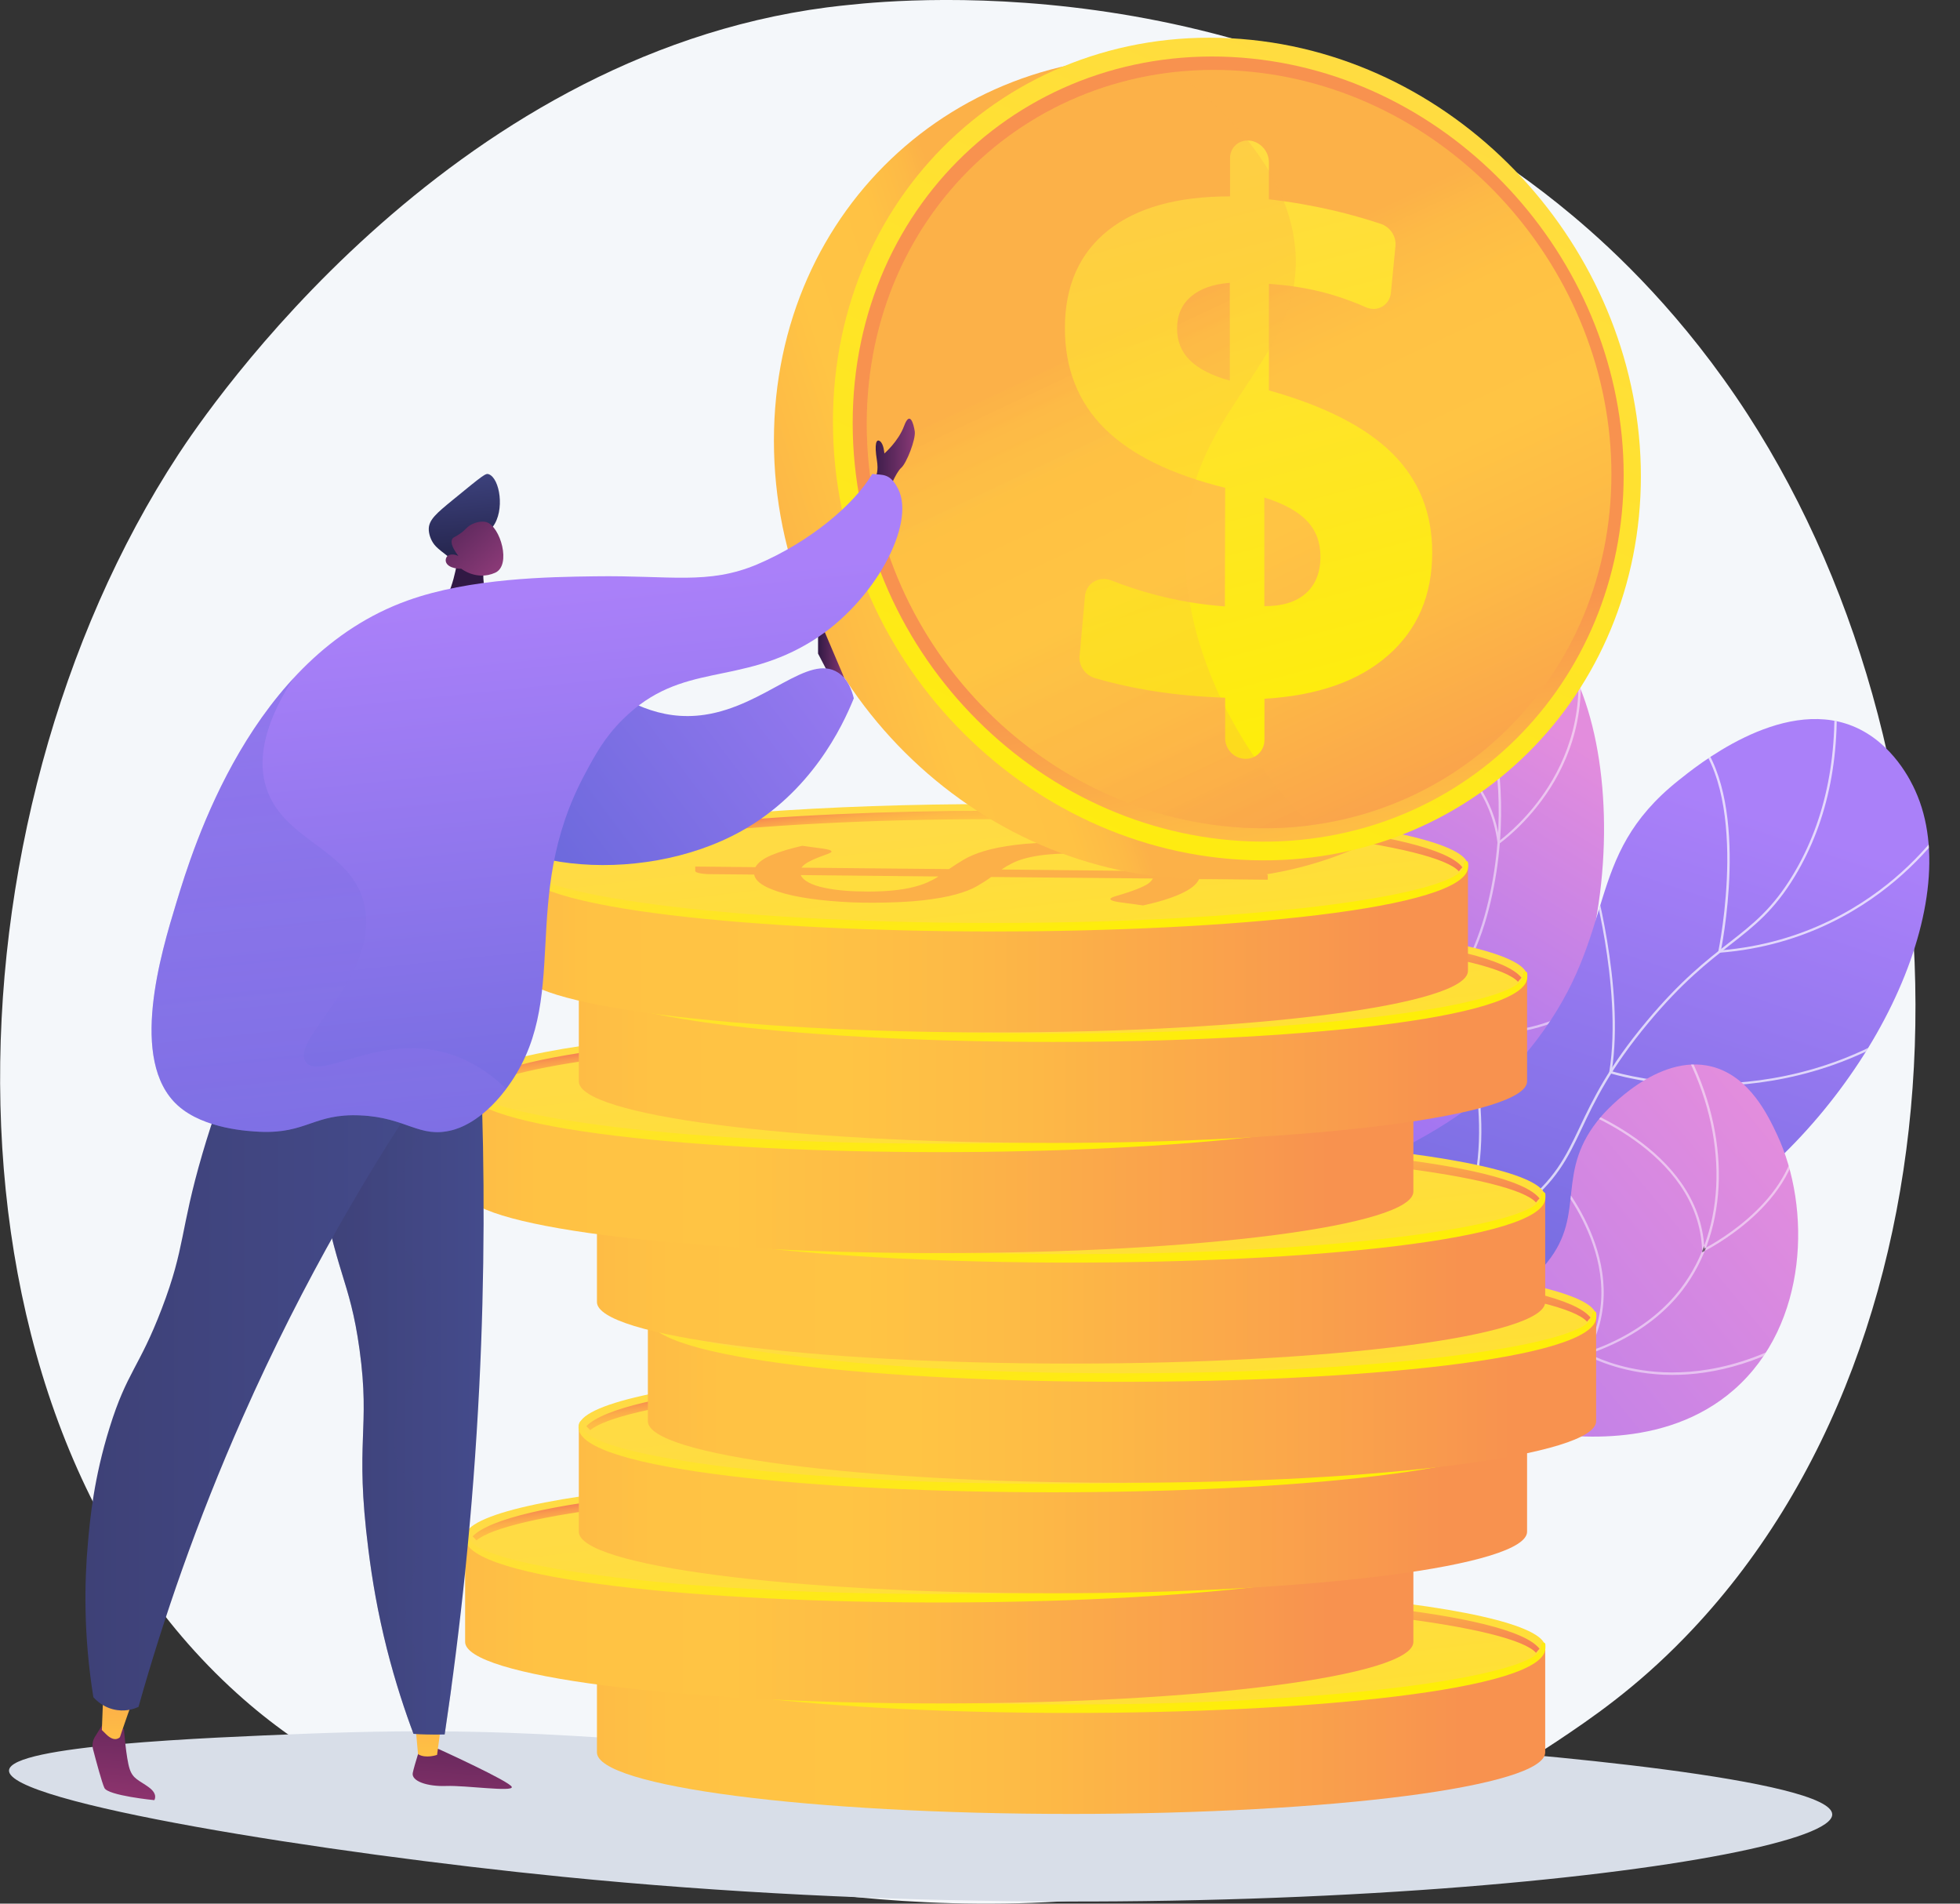 <?xml version="1.0" encoding="utf-8"?>
<!-- Generator: Adobe Illustrator 25.3.1, SVG Export Plug-In . SVG Version: 6.00 Build 0)  -->
<svg version="1.1" xmlns="http://www.w3.org/2000/svg" xmlns:xlink="http://www.w3.org/1999/xlink" x="0px" y="0px"
	 viewBox="0 0 1935.9 1879.8" style="enable-background:new 0 0 1935.9 1879.8;" xml:space="preserve">
<rect x="0" y="0" width="1935.9" height="1879.8" fill="#333333" stroke="none"/>
<style type="text/css">
	.st0{fill:#F4F7FA;}
	.st1{fill:#D8DEE8;}
	.st2{opacity:0.5;clip-path:url(#SVGID_3_);}
	.st3{fill:#FFFFFF;}
	.st4{opacity:0.7;clip-path:url(#SVGID_6_);}
	.st5{opacity:0.7;clip-path:url(#SVGID_9_);}
	.st6{opacity:0.7;}
	.st7{clip-path:url(#SVGID_13_);}
	.st8{clip-path:url(#SVGID_14_);}
	.st9{fill:url(#SVGID_16_);}
	.st10{fill:url(#SVGID_17_);}
	.st11{fill:url(#SVGID_18_);}
	.st12{fill:#FCB048;}
	.st13{fill:url(#SVGID_19_);}
	.st14{fill:url(#SVGID_20_);}
	.st15{fill:url(#SVGID_21_);}
	.st16{fill:url(#SVGID_22_);}
	.st17{fill:url(#SVGID_23_);}
	.st18{fill:url(#SVGID_24_);}
	.st19{fill:url(#SVGID_25_);}
	.st20{fill:url(#SVGID_26_);}
	.st21{fill:url(#SVGID_27_);}
	.st22{fill:url(#SVGID_28_);}
	.st23{fill:url(#SVGID_29_);}
	.st24{fill:url(#SVGID_30_);}
	.st25{fill:url(#SVGID_31_);}
	.st26{fill:url(#SVGID_32_);}
	.st27{fill:url(#SVGID_33_);}
	.st28{fill:url(#SVGID_34_);}
	.st29{fill:url(#SVGID_35_);}
	.st30{fill:url(#SVGID_36_);}
	.st31{fill:url(#SVGID_37_);}
	.st32{fill:url(#SVGID_38_);}
	.st33{fill:url(#SVGID_39_);}
	.st34{fill:url(#SVGID_40_);}
	.st35{fill:url(#SVGID_41_);}
	.st36{fill:url(#SVGID_42_);}
	.st37{fill:url(#SVGID_43_);}
	.st38{fill:url(#SVGID_44_);}
	.st39{fill:url(#SVGID_45_);}
	.st40{fill:url(#SVGID_46_);}
	.st41{fill:url(#SVGID_47_);}
	.st42{fill:url(#SVGID_48_);}
	.st43{fill:url(#SVGID_49_);}
	.st44{fill:url(#SVGID_50_);}
	.st45{fill:url(#SVGID_51_);}
	.st46{fill:url(#SVGID_52_);}
	.st47{opacity:0.3;fill:url(#SVGID_53_);}
	.st48{fill:url(#SVGID_54_);}
	.st49{fill:url(#SVGID_55_);}
	.st50{fill:url(#SVGID_56_);}
	.st51{fill:url(#SVGID_57_);}
	.st52{fill:url(#SVGID_58_);}
	.st53{fill:url(#SVGID_59_);}
	.st54{fill:url(#SVGID_60_);}
	.st55{opacity:0.3;fill:url(#SVGID_61_);}
	.st56{fill:url(#SVGID_62_);}
	.st57{fill:url(#SVGID_63_);}
	.st58{fill:url(#SVGID_64_);}
	.st59{fill:url(#SVGID_65_);}
	.st60{fill:url(#SVGID_66_);}
	.st61{fill:url(#SVGID_67_);}
	.st62{opacity:0.3;fill:url(#SVGID_68_);}
</style>
<g id="Background">
</g>
<g id="Metaphor">
	<g>
		<path class="st0" d="M1664.3,1616.7c-49.2,50.8-93.3,80.6-127,103.1c-329,219.7-705.1,156.4-821.4,134.7
			c-187.6-34.9-346-59.6-482-182.5c-309.2-279.3-294.1-862-57.9-1223c28-42.8,263.9-392.5,640.8-441.7c9.2-1.2,16.1-1.9,22.1-2.5
			c58.3-6.2,419.6-38.8,714.3,208.1c42.2,35.3,110,99.1,173,196.3C1956.2,764.6,1957,1315,1664.3,1616.7z"/>
		<path class="st1" d="M900.3,1730.1c-268.2-3.2-339.3-28.2-597.9-18.1c-98.8,3.9-292,11.4-293.5,36.2
			c-1.9,31.8,311.4,81.6,547.1,105.1c641.8,64,1253.8-12.5,1253.7-61.6c-0.1-34.2-297.6-61.1-427.6-68.8
			C1173.7,1710.4,1161.2,1733.2,900.3,1730.1z"/>
		<g>
			<g>
				<g>
					<defs>
						<path id="SVGID_1_" d="M1286.5,1462.7c-24.5-54-52.5-137.5-40.9-234.9c13.3-111.8,66.7-139.6,104-261.6
							c53.3-174.1-40.6-285.9,27.8-344.8c33.4-28.7,90.1-34.9,127.7-13.8c107.4,60.2,113.7,372.6-31.4,510.5
							c-65.6,62.4-128.8,62.7-174.8,139.2C1258.3,1324.9,1271,1406.9,1286.5,1462.7z"/>
					</defs>
					<linearGradient id="SVGID_2_" gradientUnits="userSpaceOnUse" x1="1533.449" y1="714.38" x2="1272.745" y2="1134.189">
						<stop  offset="3.597120e-03" style="stop-color:#E38DDD"/>
						<stop  offset="1" style="stop-color:#9571F6"/>
					</linearGradient>
					<use xlink:href="#SVGID_1_"  style="overflow:visible;fill:url(#SVGID_2_);"/>
					<clipPath id="SVGID_3_">
						<use xlink:href="#SVGID_1_"  style="overflow:visible;"/>
					</clipPath>
					<g class="st2">
						<path class="st3" d="M1260.2,1323l-2.3-0.3c3.5-24.3,9-48.5,16.6-71.8c17.3-53.6,39.5-84.4,67.6-123.3
							c18.2-25.3,38.9-54,61.9-94.4c43.1-75.5,56.2-101.8,65.9-142.8c19.3-81.3,7.4-151-1.4-185.3c-12.5-48.7-34.2-93.9-64.5-134.5
							l1.9-1.4c30.5,40.8,52.3,86.3,64.9,135.3c8.9,34.5,20.8,104.6,1.4,186.4c-9.8,41.3-22.9,67.7-66.2,143.5
							c-23.1,40.5-43.8,69.2-62,94.6c-27.9,38.8-50,69.5-67.2,122.7C1269.2,1274.8,1263.6,1298.8,1260.2,1323z"/>
						<path class="st3" d="M1479.3,834.2l-0.2-1.9c-13.9-110-150.4-133.4-151.8-133.6l0.4-2.3c0.3,0.1,35.2,5.9,71.4,25.4
							c33.1,17.8,74,51.1,82,108.3c6.1-4.6,29.3-23.2,48.6-53.9c20.7-32.8,41.1-86.5,21.4-156.5l2.2-0.6
							c20,70.8-0.7,125.2-21.7,158.4c-22.7,35.9-50.5,55.4-50.8,55.6L1479.3,834.2z"/>
						<path class="st3" d="M1470.6,1021.1c-31,0-53.5-7.2-53.9-7.4l-0.9-0.3l0.1-1c16.6-111.3-61.4-158.9-62.2-159.4l1.2-2
							c0.8,0.5,79.7,48.7,63.5,160.7c10.1,3,99.4,27.3,165.4-36.7l1.6,1.7C1548.4,1012.5,1504.4,1021.1,1470.6,1021.1z"/>
						<path class="st3" d="M1416.7,1136.8c-9.1,0-17.2-0.7-24-1.8c-28.1-4.5-43-15.2-43.6-15.6l-0.7-0.5l0.2-0.8
							c18.8-60.1-26.4-150.3-26.8-151.2l2.1-1c0.5,0.9,45.7,91.1,27.2,152.1c6.9,4.5,65.8,39.4,163-8.6l1,2.1
							C1475.2,1131.1,1441.9,1136.8,1416.7,1136.8z"/>
					</g>
				</g>
			</g>
			<g>
				<g>
					<defs>
						<path id="SVGID_4_" d="M1232.6,1442.7c-12.7-45.5-25-117.5,5.7-186.4c53.6-120.1,177.7-95.7,279.4-229.2
							c82.1-107.7,44.6-180.4,140.2-256.5c16-12.7,100.3-82.4,171.8-53.7c40.3,16.2,58.6,56.3,62,63.8c52,113.9-48.3,312-196,413.6
							c-84.8,58.4-115.6,45.7-268.1,119.6C1338.1,1357.5,1272.8,1408,1232.6,1442.7z"/>
					</defs>
					<linearGradient id="SVGID_5_" gradientUnits="userSpaceOnUse" x1="1669.043" y1="783.569" x2="1442.248" y2="1460.237">
						<stop  offset="0" style="stop-color:#AA80F9"/>
						<stop  offset="0.996" style="stop-color:#6165D7"/>
					</linearGradient>
					<use xlink:href="#SVGID_4_"  style="overflow:visible;fill:url(#SVGID_5_);"/>
					<clipPath id="SVGID_6_">
						<use xlink:href="#SVGID_4_"  style="overflow:visible;"/>
					</clipPath>
					<g class="st4">
						<path class="st3" d="M1225.4,1500l-2.3-0.2c11-113.4,46.8-192.7,106.2-235.7c29.1-21,53.5-26.5,79.3-32.3
							c27.7-6.2,56.3-12.6,92.1-39.9c34.7-26.5,45.7-49.6,59.6-78.9c12.5-26.4,28.1-59.2,66.2-104.7c33.3-39.9,58.6-59.7,80.9-77.1
							c24.1-18.8,43.2-33.7,63.5-67.3c33.1-54.8,46.3-122,39.1-199.6l2.3-0.2c7.3,78.1-6,145.7-39.4,201
							c-20.5,33.9-39.7,48.9-64,67.9c-22.2,17.3-47.4,37-80.6,76.8c-37.8,45.3-53.4,78-65.8,104.2c-14,29.5-25.1,52.9-60.3,79.7
							c-36.1,27.6-65,34.1-93,40.4c-25.6,5.7-49.7,11.2-78.4,31.9C1271.8,1308.5,1236.4,1387.2,1225.4,1500z"/>
						<path class="st3" d="M1696.9,940.9l0.3-1.5c0.3-1.6,33.3-160.7-30.1-218l1.6-1.7c61.1,55.2,34.4,202.1,31.1,218.7
							c84.2-7,143.3-45.6,178-76.8c37.9-34.1,55.9-67,56.1-67.4l2,1.1c-0.2,0.3-18.3,33.6-56.5,67.9c-35.2,31.7-95.2,70.9-181,77.6
							L1696.9,940.9z"/>
						<path class="st3" d="M1687.5,1072.5c-57.1,0-96.8-12.6-97.3-12.7l-0.9-0.3l0.2-1c7-43.1,1.5-94-4.3-129.1
							c-6.3-38.1-14.4-66.3-14.5-66.6l2.2-0.6c0.3,1.1,32.1,112.7,19,195.6c6.5,1.9,46.1,13,100.4,12.3
							c54.7-0.7,135.9-13.7,212.6-71.8l1.4,1.8c-77.2,58.5-159,71.6-214.1,72.2C1690.7,1072.5,1689.1,1072.5,1687.5,1072.5z"/>
						<path class="st3" d="M1621.2,1268.2c-50.2,0-90.8-7.3-119.2-14.6c-44-11.4-68.7-25.6-69-25.8l-1.1-0.6l0.7-1
							c52.7-80.8,15.7-201,15.3-202.2l2.2-0.7c0.4,1.2,37.4,121.4-14.9,203.1c11,5.9,106.7,54.4,255.3,35l0.3,2.3
							C1666.1,1266.9,1642.8,1268.2,1621.2,1268.2z"/>
					</g>
				</g>
			</g>
			<g>
				<defs>
					<path id="SVGID_7_" d="M1226.7,1403.5c23.8-21.3,63.1-52.7,117.7-79c97.1-46.8,145.7-30.7,183.8-78
						c39.5-49,6.1-89.4,53.7-144.5c4-4.6,55.3-62.4,108.8-48.8c37.5,9.5,55.9,48.9,64.6,67.4c33.6,71.7,31.1,186.8-42.3,251.4
						c-69.6,61.3-167.7,46.3-198.9,41.4c-54.7-8.7-69.5-28-125-35.3C1321.8,1369.2,1264,1387.4,1226.7,1403.5z"/>
				</defs>
				<linearGradient id="SVGID_8_" gradientUnits="userSpaceOnUse" x1="1775.78" y1="1130.04" x2="1098.572" y2="1686.32">
					<stop  offset="3.597120e-03" style="stop-color:#E38DDD"/>
					<stop  offset="1" style="stop-color:#9571F6"/>
				</linearGradient>
				<use xlink:href="#SVGID_7_"  style="overflow:visible;fill:url(#SVGID_8_);"/>
				<clipPath id="SVGID_9_">
					<use xlink:href="#SVGID_7_"  style="overflow:visible;"/>
				</clipPath>
				<g class="st5">
					<defs>
						<path id="SVGID_10_" class="st6" d="M1207.5,1422.8l-1.6-1.7c57.9-52.8,116.9-81.2,175.5-84.3c25.6-1.3,44.1,2.4,62,6
							c22.3,4.5,43.3,8.7,76.9,3.7c60.5-9.1,110.1-35.4,139.6-73.9c45.8-59.6,47.4-151.5,4-234.1l2.1-1.1
							c43.8,83.4,42.1,176.3-4.2,236.6c-29.9,39-80.1,65.5-141.1,74.8c-34,5.1-55.2,0.9-77.7-3.7c-17.7-3.6-36.1-7.3-61.4-5.9
							C1323.6,1342.1,1265,1370.3,1207.5,1422.8z"/>
					</defs>
					<defs>
						<path id="SVGID_11_" class="st6" d="M1681.3,1236.6l-0.1-1.8c-3.3-99.8-129.4-141.7-130.7-142.1l0.7-2.2
							c1.3,0.4,127.4,42.3,132.2,142.4c12.4-6.5,93.4-51.7,91.4-122.5l2.3-0.1c2.2,77.8-93.4,125-94.3,125.5L1681.3,1236.6z"/>
					</defs>
					<defs>
						<path id="SVGID_12_" class="st6" d="M1651.9,1357.7c-5.9,0-11.4-0.2-16.5-0.7c-42.6-3.5-69-19.2-69.3-19.3l-1-0.6l0.6-1
							c49.3-86.2-31-174.3-31.8-175.2l1.7-1.6c0.8,0.9,81.6,89.5,32.7,176.9c5.1,2.8,29.9,15.4,67.4,18.4
							c38.8,3.1,99.7-3.6,169.1-53.7l1.4,1.9C1745.3,1346.8,1690.9,1357.7,1651.9,1357.7z"/>
					</defs>
					<use xlink:href="#SVGID_10_"  style="overflow:visible;fill:#FFFFFF;"/>
					<use xlink:href="#SVGID_11_"  style="overflow:visible;fill:#FFFFFF;"/>
					<use xlink:href="#SVGID_12_"  style="overflow:visible;fill:#FFFFFF;"/>
					<clipPath id="SVGID_13_">
						<use xlink:href="#SVGID_10_"  style="overflow:visible;"/>
					</clipPath>
					<clipPath id="SVGID_14_" class="st7">
						<use xlink:href="#SVGID_11_"  style="overflow:visible;"/>
					</clipPath>
					<clipPath id="SVGID_15_" class="st8">
						<use xlink:href="#SVGID_12_"  style="overflow:visible;"/>
					</clipPath>
				</g>
			</g>
		</g>
		<g>
			<g>
				<g>
					<linearGradient id="SVGID_16_" gradientUnits="userSpaceOnUse" x1="509.506" y1="1708.85" x2="1587.018" y2="1708.85">
						<stop  offset="0" style="stop-color:#FCB148"/>
						<stop  offset="5.207239e-02" style="stop-color:#FDBA46"/>
						<stop  offset="0.142" style="stop-color:#FFC244"/>
						<stop  offset="0.318" style="stop-color:#FFC444"/>
						<stop  offset="0.485" style="stop-color:#FDB946"/>
						<stop  offset="0.775" style="stop-color:#F99C4D"/>
						<stop  offset="0.866" style="stop-color:#F8924F"/>
						<stop  offset="1" style="stop-color:#F8924F"/>
					</linearGradient>
					<path class="st9" d="M589.6,1626.5v103.9c0,33.6,209.7,60.8,468.3,60.8c258.6,0,468.3-27.2,468.3-60.8v-103.9H589.6z"/>
					<linearGradient id="SVGID_17_" gradientUnits="userSpaceOnUse" x1="1053.214" y1="1587.472" x2="1110.019" y2="2063.016">
						<stop  offset="0" style="stop-color:#FFDB44"/>
						<stop  offset="1" style="stop-color:#FEEF06"/>
					</linearGradient>
					<ellipse class="st10" cx="1057.9" cy="1626.5" rx="468.3" ry="60.8"/>
					<linearGradient id="SVGID_18_" gradientUnits="userSpaceOnUse" x1="1050.744" y1="1566.264" x2="1068.19" y2="1712.312">
						<stop  offset="0" style="stop-color:#FFDB44"/>
						<stop  offset="1" style="stop-color:#FEEF06"/>
					</linearGradient>
					<path class="st11" d="M1057.9,1691.5c-229.1,0-468.6-21.9-468.6-64.1c0-2.3,0.8-6.4,3.1-6.4c2.3,0,1.3,3.2,1.3,5.5
						c0,26.8,190.6,56.6,464.1,56.6c273.5,0,464.1-29.8,464.1-56.6c0-2.3,0.4-4.5,2.7-4.5c2.3,0,1.8,3.1,1.8,5.4
						C1526.5,1669.6,1286.9,1691.5,1057.9,1691.5z"/>
					<g>
						<path class="st12" d="M1013.6,1629.9c4.6-3.2,9.5-6.3,14.7-9.4c5.2-3.1,11.9-5.9,20.1-8.4c8.2-2.5,18.5-4.5,30.9-6.1
							c12.4-1.6,27.8-2.4,46.2-2.5c18.1-0.1,35.1,0.5,51,1.7c15.8,1.2,29.8,3.1,41.9,5.5c12,2.5,21.9,5.5,29.4,9.1
							c7.5,3.6,12,7.8,13.5,12.5l52.7,0.5c3.8,0,7.2,0.3,10.1,0.9c2.9,0.6,4.4,1.4,4.4,2.3l0,4.3l-67.8-0.7
							c-2.4,5.3-8.4,10.2-18.2,14.6c-9.7,4.4-22.1,8.2-37.2,11.5l-24.7-3.4c-2.2-0.3-4-0.8-5.5-1.3c-1.4-0.5-2.1-1.1-2.1-1.7
							c0-0.8,1.9-1.8,5.7-2.9c3.8-1.1,8.1-2.4,12.9-4c4.8-1.6,9.5-3.4,14.1-5.6c4.6-2.1,7.7-4.7,9.3-7.7l-160-1.6
							c-4.2,3.1-8.9,6.1-14.1,9.1c-5.2,3-12.1,5.7-20.8,8.1c-8.6,2.4-19.4,4.3-32.2,5.8c-12.9,1.5-29,2.3-48.5,2.4
							c-14.7,0.1-28.9-0.5-42.9-1.7c-14-1.2-26.4-3-37.3-5.3c-10.9-2.4-19.7-5.3-26.7-8.8c-6.9-3.5-10.8-7.5-11.6-12l-43.4-0.4
							c-3.8,0-7.2-0.3-10.3-0.9c-3-0.6-4.5-1.3-4.5-2.3l0-4.3l59.4,0.6c2.6-4.6,8-8.6,16.2-12c8.2-3.4,18.3-6.4,30.1-9.1l19.9,2.7
							c6,0.8,9,1.8,9,3c0,0.6-1.2,1.4-3.7,2.3c-2.5,0.9-5.5,2-8.9,3.3c-3.4,1.3-6.7,2.8-9.9,4.5c-3.2,1.7-5.6,3.6-7.2,5.8
							L1013.6,1629.9z M867.2,1635.8c1.2,2.8,3.9,5.3,7.9,7.4c4,2.1,9,3.8,15.1,5.1c6,1.3,12.8,2.3,20.3,2.9
							c7.6,0.6,15.5,0.9,23.7,0.9c9.6,0,18-0.5,25.2-1.2c7.1-0.8,13.4-1.8,18.8-3.2c5.4-1.3,10.1-2.9,14.2-4.7
							c4-1.8,7.6-3.7,10.8-5.8L867.2,1635.8z M1215.5,1631.9c-1.2-2.9-4.1-5.4-8.6-7.6c-4.5-2.2-10.3-4-17.3-5.5
							c-7-1.5-15.2-2.6-24.6-3.3c-9.3-0.7-19.6-1.1-30.9-1c-10,0-18.7,0.5-25.9,1.3c-7.2,0.8-13.5,2-18.8,3.4
							c-5.3,1.4-9.8,3.1-13.5,5c-3.7,1.9-7.2,3.9-10.4,6.1L1215.5,1631.9z"/>
					</g>
					
						<linearGradient id="SVGID_19_" gradientUnits="userSpaceOnUse" x1="-1202.26" y1="600.672" x2="-1184.876" y2="746.202" gradientTransform="matrix(-1 0 0 -1 -135.116 2297.673)">
						<stop  offset="3.597120e-03" style="stop-color:#F36F56"/>
						<stop  offset="0.306" style="stop-color:#F99C4C"/>
						<stop  offset="0.545" style="stop-color:#FDB946"/>
						<stop  offset="0.682" style="stop-color:#FFC444"/>
						<stop  offset="0.804" style="stop-color:#FFC244"/>
						<stop  offset="0.867" style="stop-color:#FEBA46"/>
						<stop  offset="0.916" style="stop-color:#FCAD49"/>
						<stop  offset="0.958" style="stop-color:#F99A4D"/>
						<stop  offset="0.996" style="stop-color:#F58152"/>
						<stop  offset="1" style="stop-color:#F57E53"/>
					</linearGradient>
					<path class="st13" d="M1057.9,1572.3c-208.8,0-426.2,18.4-461,53.9c1.4,1.3,2.6,2.6,3.8,4c29.3-24.7,208.8-49.6,457.2-49.6
						c254.7,0,437.1,26.2,459.2,51.5c1.1-1.4,2.2-2.7,3.5-4C1492,1591.4,1270.5,1572.3,1057.9,1572.3z"/>
				</g>
				<g>
					<linearGradient id="SVGID_20_" gradientUnits="userSpaceOnUse" x1="379.321" y1="1599.744" x2="1456.832" y2="1599.744">
						<stop  offset="0" style="stop-color:#FCB148"/>
						<stop  offset="5.207239e-02" style="stop-color:#FDBA46"/>
						<stop  offset="0.142" style="stop-color:#FFC244"/>
						<stop  offset="0.318" style="stop-color:#FFC444"/>
						<stop  offset="0.485" style="stop-color:#FDB946"/>
						<stop  offset="0.775" style="stop-color:#F99C4D"/>
						<stop  offset="0.866" style="stop-color:#F8924F"/>
						<stop  offset="1" style="stop-color:#F8924F"/>
					</linearGradient>
					<path class="st14" d="M459.4,1517.4v103.9c0,33.6,209.7,60.8,468.3,60.8c258.6,0,468.3-27.2,468.3-60.8v-103.9H459.4z"/>
					<linearGradient id="SVGID_21_" gradientUnits="userSpaceOnUse" x1="923.028" y1="1478.367" x2="979.834" y2="1953.911">
						<stop  offset="0" style="stop-color:#FFDB44"/>
						<stop  offset="1" style="stop-color:#FEEF06"/>
					</linearGradient>
					<ellipse class="st15" cx="927.7" cy="1517.4" rx="468.3" ry="60.8"/>
					<linearGradient id="SVGID_22_" gradientUnits="userSpaceOnUse" x1="920.558" y1="1457.16" x2="938.004" y2="1603.206">
						<stop  offset="0" style="stop-color:#FFDB44"/>
						<stop  offset="1" style="stop-color:#FEEF06"/>
					</linearGradient>
					<path class="st16" d="M927.7,1582.4c-229.1,0-468.6-21.9-468.6-64.1c0-2.3,0.8-6.4,3.1-6.4c2.3,0,1.3,3.2,1.3,5.5
						c0,26.8,190.6,56.6,464.1,56.6c273.5,0,464.1-29.8,464.1-56.6c0-2.3,0.4-4.5,2.7-4.5s1.8,3.1,1.8,5.4
						C1396.3,1560.5,1156.7,1582.4,927.7,1582.4z"/>
					<g>
						<path class="st12" d="M883.4,1520.8c4.6-3.2,9.5-6.3,14.7-9.4c5.2-3.1,11.9-5.9,20.1-8.4c8.2-2.5,18.5-4.5,30.9-6.1
							c12.4-1.6,27.8-2.4,46.2-2.5c18.1-0.1,35.1,0.5,51,1.7c15.8,1.2,29.8,3.1,41.9,5.6c12,2.5,21.9,5.5,29.4,9.1
							c7.5,3.6,12,7.8,13.5,12.5l52.7,0.5c3.8,0,7.2,0.3,10.1,0.9c2.9,0.6,4.4,1.4,4.4,2.3l0,4.3l-67.8-0.7
							c-2.4,5.3-8.4,10.2-18.2,14.6c-9.7,4.4-22.1,8.2-37.2,11.5l-24.7-3.4c-2.2-0.3-4-0.8-5.5-1.3c-1.4-0.5-2.1-1.1-2.1-1.7
							c0-0.8,1.9-1.8,5.7-2.9c3.8-1.1,8.1-2.4,12.9-4c4.8-1.6,9.5-3.4,14.1-5.6c4.6-2.1,7.7-4.7,9.3-7.7l-160-1.6
							c-4.2,3.1-8.9,6.1-14.1,9.1c-5.2,3-12.1,5.7-20.8,8.1c-8.6,2.4-19.4,4.3-32.2,5.8c-12.9,1.5-29,2.3-48.5,2.4
							c-14.7,0.1-28.9-0.5-42.9-1.7c-14-1.2-26.4-3-37.3-5.3c-10.9-2.4-19.7-5.3-26.7-8.8c-6.9-3.5-10.8-7.5-11.6-12l-43.4-0.4
							c-3.8,0-7.2-0.3-10.3-0.9c-3-0.6-4.5-1.3-4.5-2.3l0-4.3l59.4,0.6c2.6-4.6,8-8.6,16.2-12c8.2-3.4,18.3-6.4,30.1-9.1l19.9,2.7
							c6,0.8,9,1.8,9,3c0,0.6-1.2,1.4-3.7,2.3c-2.5,0.9-5.5,2-8.9,3.3c-3.4,1.3-6.7,2.8-9.9,4.5c-3.2,1.7-5.6,3.6-7.2,5.8
							L883.4,1520.8z M737,1526.7c1.2,2.8,3.9,5.3,7.9,7.4c4,2.1,9,3.8,15.1,5.1c6,1.3,12.8,2.3,20.3,2.9c7.6,0.6,15.5,0.9,23.7,0.9
							c9.6,0,18-0.5,25.2-1.2c7.1-0.8,13.4-1.8,18.8-3.2c5.4-1.3,10.1-2.9,14.2-4.7c4-1.8,7.6-3.7,10.8-5.8L737,1526.7z
							 M1085.3,1522.8c-1.2-2.9-4.1-5.4-8.6-7.6c-4.5-2.2-10.3-4-17.3-5.5c-7-1.5-15.2-2.6-24.6-3.3c-9.3-0.7-19.6-1.1-30.9-1
							c-10,0-18.7,0.5-25.9,1.3c-7.2,0.8-13.5,2-18.8,3.4c-5.3,1.4-9.8,3.1-13.5,5c-3.7,1.9-7.2,3.9-10.4,6.1L1085.3,1522.8z"/>
					</g>
					
						<linearGradient id="SVGID_23_" gradientUnits="userSpaceOnUse" x1="-1072.073" y1="709.778" x2="-1054.689" y2="855.307" gradientTransform="matrix(-1 0 0 -1 -135.116 2297.673)">
						<stop  offset="3.597120e-03" style="stop-color:#F36F56"/>
						<stop  offset="0.306" style="stop-color:#F99C4C"/>
						<stop  offset="0.545" style="stop-color:#FDB946"/>
						<stop  offset="0.682" style="stop-color:#FFC444"/>
						<stop  offset="0.804" style="stop-color:#FFC244"/>
						<stop  offset="0.867" style="stop-color:#FEBA46"/>
						<stop  offset="0.916" style="stop-color:#FCAD49"/>
						<stop  offset="0.958" style="stop-color:#F99A4D"/>
						<stop  offset="0.996" style="stop-color:#F58152"/>
						<stop  offset="1" style="stop-color:#F57E53"/>
					</linearGradient>
					<path class="st17" d="M927.8,1463.2c-208.8,0-426.2,18.4-461,53.9c1.4,1.3,2.6,2.6,3.8,4c29.3-24.7,208.8-49.6,457.2-49.6
						c254.7,0,437.1,26.2,459.2,51.5c1.1-1.4,2.2-2.7,3.5-4C1361.8,1482.3,1140.3,1463.2,927.8,1463.2z"/>
				</g>
				<g>
					<linearGradient id="SVGID_24_" gradientUnits="userSpaceOnUse" x1="491.653" y1="1490.959" x2="1569.165" y2="1490.959">
						<stop  offset="0" style="stop-color:#FCB148"/>
						<stop  offset="5.207239e-02" style="stop-color:#FDBA46"/>
						<stop  offset="0.142" style="stop-color:#FFC244"/>
						<stop  offset="0.318" style="stop-color:#FFC444"/>
						<stop  offset="0.485" style="stop-color:#FDB946"/>
						<stop  offset="0.775" style="stop-color:#F99C4D"/>
						<stop  offset="0.866" style="stop-color:#F8924F"/>
						<stop  offset="1" style="stop-color:#F8924F"/>
					</linearGradient>
					<path class="st18" d="M571.7,1408.6v103.9c0,33.6,209.7,60.8,468.3,60.8c258.6,0,468.3-27.2,468.3-60.8v-103.9H571.7z"/>
					<linearGradient id="SVGID_25_" gradientUnits="userSpaceOnUse" x1="1035.361" y1="1369.582" x2="1092.166" y2="1845.126">
						<stop  offset="0" style="stop-color:#FFDB44"/>
						<stop  offset="1" style="stop-color:#FEEF06"/>
					</linearGradient>
					<ellipse class="st19" cx="1040" cy="1408.6" rx="468.3" ry="60.8"/>
					<linearGradient id="SVGID_26_" gradientUnits="userSpaceOnUse" x1="1032.891" y1="1348.374" x2="1050.337" y2="1494.421">
						<stop  offset="0" style="stop-color:#FFDB44"/>
						<stop  offset="1" style="stop-color:#FEEF06"/>
					</linearGradient>
					<path class="st20" d="M1040,1473.6c-229.1,0-468.6-21.9-468.6-64.1c0-2.3,0.8-6.4,3.1-6.4c2.3,0,1.3,3.2,1.3,5.5
						c0,26.8,190.6,56.6,464.1,56.6c273.5,0,464.1-29.8,464.1-56.6c0-2.3,0.4-4.5,2.7-4.5s1.8,3.1,1.8,5.4
						C1508.6,1451.8,1269.1,1473.6,1040,1473.6z"/>
					<g>
						<path class="st12" d="M995.8,1412c4.6-3.2,9.5-6.3,14.7-9.4c5.2-3.1,11.9-5.9,20.1-8.4c8.2-2.5,18.5-4.5,30.9-6.1
							c12.4-1.6,27.8-2.4,46.2-2.5c18.1-0.1,35.1,0.5,51,1.7c15.8,1.2,29.8,3.1,41.9,5.5c12,2.5,21.9,5.5,29.4,9.1
							c7.5,3.6,12,7.8,13.5,12.5l52.7,0.5c3.8,0,7.2,0.3,10.1,0.9c2.9,0.6,4.4,1.4,4.4,2.3l0,4.3l-67.8-0.7
							c-2.4,5.3-8.4,10.2-18.2,14.6c-9.7,4.4-22.1,8.2-37.2,11.5l-24.7-3.4c-2.2-0.3-4-0.8-5.5-1.3c-1.4-0.5-2.1-1.1-2.1-1.7
							c0-0.8,1.9-1.8,5.7-2.9c3.8-1.1,8.1-2.4,12.9-4c4.8-1.6,9.5-3.4,14.1-5.6c4.6-2.1,7.7-4.7,9.3-7.7l-160-1.6
							c-4.2,3.1-8.9,6.1-14.1,9.1c-5.2,3-12.1,5.7-20.8,8.1c-8.6,2.4-19.4,4.3-32.2,5.8c-12.9,1.5-29,2.3-48.5,2.4
							c-14.7,0.1-28.9-0.5-42.9-1.7c-14-1.2-26.4-3-37.3-5.3c-10.9-2.4-19.7-5.3-26.7-8.8c-6.9-3.5-10.8-7.5-11.6-12l-43.4-0.4
							c-3.8,0-7.2-0.3-10.3-0.9c-3-0.6-4.5-1.3-4.5-2.3l0-4.3l59.4,0.6c2.6-4.6,8-8.6,16.2-12c8.2-3.4,18.3-6.4,30.1-9.1l19.9,2.7
							c6,0.8,9,1.8,9,3c0,0.6-1.2,1.4-3.7,2.3c-2.5,0.9-5.5,2-8.9,3.3c-3.4,1.3-6.7,2.8-9.9,4.5c-3.2,1.7-5.6,3.6-7.2,5.8
							L995.8,1412z M849.3,1417.9c1.2,2.8,3.9,5.3,7.9,7.4c4,2.1,9,3.8,15.1,5.1c6,1.3,12.8,2.3,20.3,2.9c7.6,0.6,15.5,0.9,23.7,0.9
							c9.6,0,18-0.5,25.2-1.2c7.1-0.8,13.4-1.8,18.8-3.2c5.4-1.3,10.1-2.9,14.2-4.7c4-1.8,7.6-3.7,10.8-5.8L849.3,1417.9z
							 M1197.7,1414.1c-1.2-2.9-4.1-5.4-8.6-7.6c-4.5-2.2-10.3-4-17.3-5.5c-7-1.5-15.2-2.6-24.6-3.3c-9.3-0.7-19.6-1.1-30.9-1
							c-10,0-18.7,0.5-25.9,1.3c-7.2,0.8-13.5,2-18.8,3.4c-5.3,1.4-9.8,3.1-13.5,5c-3.7,1.9-7.2,3.9-10.4,6.1L1197.7,1414.1z"/>
					</g>
					
						<linearGradient id="SVGID_27_" gradientUnits="userSpaceOnUse" x1="-1184.407" y1="818.563" x2="-1167.023" y2="964.092" gradientTransform="matrix(-1 0 0 -1 -135.116 2297.673)">
						<stop  offset="3.597120e-03" style="stop-color:#F36F56"/>
						<stop  offset="0.306" style="stop-color:#F99C4C"/>
						<stop  offset="0.545" style="stop-color:#FDB946"/>
						<stop  offset="0.682" style="stop-color:#FFC444"/>
						<stop  offset="0.804" style="stop-color:#FFC244"/>
						<stop  offset="0.867" style="stop-color:#FEBA46"/>
						<stop  offset="0.916" style="stop-color:#FCAD49"/>
						<stop  offset="0.958" style="stop-color:#F99A4D"/>
						<stop  offset="0.996" style="stop-color:#F58152"/>
						<stop  offset="1" style="stop-color:#F57E53"/>
					</linearGradient>
					<path class="st21" d="M1040.1,1354.4c-208.8,0-426.2,18.4-461,53.9c1.4,1.3,2.6,2.6,3.8,4c29.3-24.7,208.8-49.6,457.2-49.6
						c254.7,0,437.1,26.2,459.2,51.5c1.1-1.4,2.2-2.7,3.5-4C1474.1,1373.5,1252.6,1354.4,1040.1,1354.4z"/>
				</g>
				<g>
					<linearGradient id="SVGID_28_" gradientUnits="userSpaceOnUse" x1="559.82" y1="1381.854" x2="1637.332" y2="1381.854">
						<stop  offset="0" style="stop-color:#FCB148"/>
						<stop  offset="5.207239e-02" style="stop-color:#FDBA46"/>
						<stop  offset="0.142" style="stop-color:#FFC244"/>
						<stop  offset="0.318" style="stop-color:#FFC444"/>
						<stop  offset="0.485" style="stop-color:#FDB946"/>
						<stop  offset="0.775" style="stop-color:#F99C4D"/>
						<stop  offset="0.866" style="stop-color:#F8924F"/>
						<stop  offset="1" style="stop-color:#F8924F"/>
					</linearGradient>
					<path class="st22" d="M639.9,1299.5v103.9c0,33.6,209.7,60.8,468.3,60.8c258.6,0,468.3-27.2,468.3-60.8v-103.9H639.9z"/>
					<linearGradient id="SVGID_29_" gradientUnits="userSpaceOnUse" x1="1103.528" y1="1260.477" x2="1160.333" y2="1736.021">
						<stop  offset="0" style="stop-color:#FFDB44"/>
						<stop  offset="1" style="stop-color:#FEEF06"/>
					</linearGradient>
					<path class="st23" d="M1576.5,1299.5c0,33.6-209.7,60.8-468.3,60.8c-258.6,0-468.3-27.2-468.3-60.8
						c0-33.6,209.7-60.8,468.3-60.8C1366.8,1238.8,1576.5,1266,1576.5,1299.5z"/>
					<linearGradient id="SVGID_30_" gradientUnits="userSpaceOnUse" x1="1101.058" y1="1239.269" x2="1118.504" y2="1385.316">
						<stop  offset="0" style="stop-color:#FFDB44"/>
						<stop  offset="1" style="stop-color:#FEEF06"/>
					</linearGradient>
					<path class="st24" d="M1108.2,1364.5c-229.1,0-468.6-21.9-468.6-64.1c0-2.3,0.8-6.4,3.1-6.4c2.3,0,1.3,3.2,1.3,5.5
						c0,26.8,190.6,56.6,464.1,56.6c273.5,0,464.1-29.8,464.1-56.6c0-2.3,0.4-4.5,2.7-4.5c2.3,0,1.8,3.1,1.8,5.4
						C1576.8,1342.7,1337.2,1364.5,1108.2,1364.5z"/>
					<g>
						<path class="st12" d="M1063.9,1302.9c4.6-3.2,9.5-6.3,14.7-9.4c5.2-3.1,11.9-5.9,20.1-8.4c8.2-2.5,18.5-4.5,30.9-6.1
							s27.8-2.4,46.2-2.5c18.1-0.1,35.1,0.5,51,1.7c15.8,1.2,29.8,3.1,41.9,5.5c12,2.5,21.9,5.5,29.4,9.1c7.5,3.6,12,7.8,13.5,12.5
							l52.7,0.5c3.8,0,7.2,0.3,10.1,0.9c2.9,0.6,4.4,1.4,4.4,2.3l0,4.3l-67.8-0.7c-2.4,5.3-8.4,10.2-18.2,14.6
							c-9.7,4.4-22.1,8.2-37.2,11.5l-24.7-3.4c-2.2-0.3-4-0.8-5.5-1.3c-1.4-0.5-2.1-1.1-2.1-1.7c0-0.8,1.9-1.8,5.7-2.9
							c3.8-1.1,8.1-2.4,12.9-4c4.8-1.6,9.5-3.4,14.1-5.6c4.6-2.1,7.7-4.7,9.3-7.7l-160-1.6c-4.2,3.1-8.9,6.1-14.1,9.1
							c-5.2,3-12.1,5.7-20.8,8.1c-8.6,2.4-19.4,4.3-32.2,5.8c-12.9,1.5-29,2.3-48.5,2.4c-14.7,0.1-28.9-0.5-42.9-1.7
							c-14-1.2-26.4-3-37.3-5.3c-10.9-2.4-19.7-5.3-26.7-8.8c-6.9-3.5-10.8-7.5-11.6-12L828,1308c-3.8,0-7.2-0.3-10.3-0.9
							c-3-0.6-4.5-1.3-4.5-2.3l0-4.3l59.4,0.6c2.6-4.6,8-8.6,16.2-12c8.2-3.4,18.3-6.4,30.1-9.1l19.9,2.7c6,0.8,9,1.8,9,3
							c0,0.6-1.2,1.4-3.7,2.3c-2.5,0.9-5.5,2-8.9,3.3c-3.4,1.3-6.7,2.8-9.9,4.5c-3.2,1.7-5.6,3.6-7.2,5.8L1063.9,1302.9z
							 M917.5,1308.8c1.2,2.8,3.9,5.3,7.9,7.4c4,2.1,9,3.8,15.1,5.1c6,1.3,12.8,2.3,20.3,2.9c7.6,0.6,15.5,0.9,23.7,0.9
							c9.6,0,18-0.5,25.2-1.2c7.1-0.8,13.4-1.8,18.8-3.2c5.4-1.3,10.1-2.9,14.2-4.7c4-1.8,7.6-3.7,10.8-5.8L917.5,1308.8z
							 M1265.8,1305c-1.2-2.9-4.1-5.4-8.6-7.6c-4.5-2.2-10.3-4-17.3-5.5c-7-1.5-15.2-2.6-24.6-3.3c-9.3-0.7-19.6-1.1-30.9-1
							c-10,0-18.7,0.5-25.9,1.3c-7.2,0.8-13.5,2-18.8,3.4c-5.3,1.4-9.8,3.1-13.5,5c-3.7,1.9-7.2,3.9-10.4,6.1L1265.8,1305z"/>
					</g>
					
						<linearGradient id="SVGID_31_" gradientUnits="userSpaceOnUse" x1="-1252.573" y1="927.667" x2="-1235.189" y2="1073.197" gradientTransform="matrix(-1 0 0 -1 -135.116 2297.673)">
						<stop  offset="3.597120e-03" style="stop-color:#F36F56"/>
						<stop  offset="0.306" style="stop-color:#F99C4C"/>
						<stop  offset="0.545" style="stop-color:#FDB946"/>
						<stop  offset="0.682" style="stop-color:#FFC444"/>
						<stop  offset="0.804" style="stop-color:#FFC244"/>
						<stop  offset="0.867" style="stop-color:#FEBA46"/>
						<stop  offset="0.916" style="stop-color:#FCAD49"/>
						<stop  offset="0.958" style="stop-color:#F99A4D"/>
						<stop  offset="0.996" style="stop-color:#F58152"/>
						<stop  offset="1" style="stop-color:#F57E53"/>
					</linearGradient>
					<path class="st25" d="M1108.3,1245.3c-208.8,0-426.2,18.4-461,53.9c1.4,1.3,2.6,2.6,3.8,4c29.3-24.7,208.8-49.6,457.2-49.6
						c254.7,0,437.1,26.2,459.2,51.5c1.1-1.4,2.2-2.7,3.5-4C1542.3,1264.4,1320.8,1245.3,1108.3,1245.3z"/>
				</g>
				<g>
					<linearGradient id="SVGID_32_" gradientUnits="userSpaceOnUse" x1="509.506" y1="1264.142" x2="1587.018" y2="1264.142">
						<stop  offset="0" style="stop-color:#FCB148"/>
						<stop  offset="5.207239e-02" style="stop-color:#FDBA46"/>
						<stop  offset="0.142" style="stop-color:#FFC244"/>
						<stop  offset="0.318" style="stop-color:#FFC444"/>
						<stop  offset="0.485" style="stop-color:#FDB946"/>
						<stop  offset="0.775" style="stop-color:#F99C4D"/>
						<stop  offset="0.866" style="stop-color:#F8924F"/>
						<stop  offset="1" style="stop-color:#F8924F"/>
					</linearGradient>
					<path class="st26" d="M589.6,1181.8v103.9c0,33.6,209.7,60.8,468.3,60.8c258.6,0,468.3-27.2,468.3-60.8v-103.9H589.6z"/>
					<linearGradient id="SVGID_33_" gradientUnits="userSpaceOnUse" x1="1053.214" y1="1142.765" x2="1110.019" y2="1618.309">
						<stop  offset="0" style="stop-color:#FFDB44"/>
						<stop  offset="1" style="stop-color:#FEEF06"/>
					</linearGradient>
					<ellipse class="st27" cx="1057.9" cy="1181.8" rx="468.3" ry="60.8"/>
					<linearGradient id="SVGID_34_" gradientUnits="userSpaceOnUse" x1="1050.744" y1="1121.557" x2="1068.19" y2="1267.604">
						<stop  offset="0" style="stop-color:#FFDB44"/>
						<stop  offset="1" style="stop-color:#FEEF06"/>
					</linearGradient>
					<path class="st28" d="M1057.9,1246.8c-229.1,0-468.6-21.9-468.6-64.1c0-2.3,0.8-6.4,3.1-6.4c2.3,0,1.3,3.2,1.3,5.5
						c0,26.8,190.6,56.6,464.1,56.6c273.5,0,464.1-29.8,464.1-56.6c0-2.3,0.4-4.5,2.7-4.5c2.3,0,1.8,3.1,1.8,5.4
						C1526.5,1224.9,1286.9,1246.8,1057.9,1246.8z"/>
					<g>
						<path class="st12" d="M1013.6,1185.2c4.6-3.2,9.5-6.3,14.7-9.4c5.2-3.1,11.9-5.9,20.1-8.4c8.2-2.5,18.5-4.5,30.9-6.1
							c12.4-1.6,27.8-2.4,46.2-2.5c18.1-0.1,35.1,0.5,51,1.7c15.8,1.2,29.8,3.1,41.9,5.6c12,2.5,21.9,5.5,29.4,9.1
							c7.5,3.6,12,7.8,13.5,12.5l52.7,0.5c3.8,0,7.2,0.3,10.1,0.9c2.9,0.6,4.4,1.4,4.4,2.3l0,4.3l-67.8-0.7
							c-2.4,5.3-8.4,10.2-18.2,14.6c-9.7,4.4-22.1,8.2-37.2,11.5l-24.7-3.4c-2.2-0.3-4-0.8-5.5-1.3c-1.4-0.5-2.1-1.1-2.1-1.7
							c0-0.8,1.9-1.8,5.7-2.9c3.8-1.1,8.1-2.4,12.9-4c4.8-1.6,9.5-3.4,14.1-5.6c4.6-2.1,7.7-4.7,9.3-7.7l-160-1.6
							c-4.2,3.1-8.9,6.1-14.1,9.1c-5.2,3-12.1,5.7-20.8,8.1c-8.6,2.4-19.4,4.3-32.2,5.8c-12.9,1.5-29,2.3-48.5,2.4
							c-14.7,0.1-28.9-0.5-42.9-1.7c-14-1.2-26.4-3-37.3-5.3c-10.9-2.4-19.7-5.3-26.7-8.8c-6.9-3.5-10.8-7.5-11.6-12l-43.4-0.4
							c-3.8,0-7.2-0.3-10.3-0.9c-3-0.6-4.5-1.3-4.5-2.3l0-4.3l59.4,0.6c2.6-4.6,8-8.6,16.2-12c8.2-3.4,18.3-6.4,30.1-9.1l19.9,2.7
							c6,0.8,9,1.8,9,3c0,0.6-1.2,1.4-3.7,2.3c-2.5,0.9-5.5,2-8.9,3.3c-3.4,1.3-6.7,2.8-9.9,4.5c-3.2,1.7-5.6,3.6-7.2,5.8
							L1013.6,1185.2z M867.2,1191.1c1.2,2.8,3.9,5.3,7.9,7.4c4,2.1,9,3.8,15.1,5.1c6,1.3,12.8,2.3,20.3,2.9
							c7.6,0.6,15.5,0.9,23.7,0.9c9.6,0,18-0.5,25.2-1.2c7.1-0.8,13.4-1.8,18.8-3.2c5.4-1.3,10.1-2.9,14.2-4.7
							c4-1.8,7.6-3.7,10.8-5.8L867.2,1191.1z M1215.5,1187.2c-1.2-2.9-4.1-5.4-8.6-7.6c-4.5-2.2-10.3-4-17.3-5.5
							c-7-1.5-15.2-2.6-24.6-3.3c-9.3-0.7-19.6-1.1-30.9-1c-10,0-18.7,0.5-25.9,1.3c-7.2,0.8-13.5,2-18.8,3.4
							c-5.3,1.4-9.8,3.1-13.5,5c-3.7,1.9-7.2,3.9-10.4,6.1L1215.5,1187.2z"/>
					</g>
					
						<linearGradient id="SVGID_35_" gradientUnits="userSpaceOnUse" x1="-1202.26" y1="1045.38" x2="-1184.876" y2="1190.909" gradientTransform="matrix(-1 0 0 -1 -135.116 2297.673)">
						<stop  offset="3.597120e-03" style="stop-color:#F36F56"/>
						<stop  offset="0.306" style="stop-color:#F99C4C"/>
						<stop  offset="0.545" style="stop-color:#FDB946"/>
						<stop  offset="0.682" style="stop-color:#FFC444"/>
						<stop  offset="0.804" style="stop-color:#FFC244"/>
						<stop  offset="0.867" style="stop-color:#FEBA46"/>
						<stop  offset="0.916" style="stop-color:#FCAD49"/>
						<stop  offset="0.958" style="stop-color:#F99A4D"/>
						<stop  offset="0.996" style="stop-color:#F58152"/>
						<stop  offset="1" style="stop-color:#F57E53"/>
					</linearGradient>
					<path class="st29" d="M1057.9,1127.6c-208.8,0-426.2,18.4-461,53.9c1.4,1.3,2.6,2.6,3.8,4c29.3-24.7,208.8-49.6,457.2-49.6
						c254.7,0,437.1,26.2,459.2,51.5c1.1-1.4,2.2-2.7,3.5-4C1492,1146.7,1270.5,1127.6,1057.9,1127.6z"/>
				</g>
				<g>
					<linearGradient id="SVGID_36_" gradientUnits="userSpaceOnUse" x1="379.321" y1="1155.037" x2="1456.832" y2="1155.037">
						<stop  offset="0" style="stop-color:#FCB148"/>
						<stop  offset="5.207239e-02" style="stop-color:#FDBA46"/>
						<stop  offset="0.142" style="stop-color:#FFC244"/>
						<stop  offset="0.318" style="stop-color:#FFC444"/>
						<stop  offset="0.485" style="stop-color:#FDB946"/>
						<stop  offset="0.775" style="stop-color:#F99C4D"/>
						<stop  offset="0.866" style="stop-color:#F8924F"/>
						<stop  offset="1" style="stop-color:#F8924F"/>
					</linearGradient>
					<path class="st30" d="M459.4,1072.7v103.9c0,33.6,209.7,60.8,468.3,60.8c258.6,0,468.3-27.2,468.3-60.8v-103.9H459.4z"/>
					<linearGradient id="SVGID_37_" gradientUnits="userSpaceOnUse" x1="923.028" y1="1033.66" x2="979.834" y2="1509.204">
						<stop  offset="0" style="stop-color:#FFDB44"/>
						<stop  offset="1" style="stop-color:#FEEF06"/>
					</linearGradient>
					<ellipse class="st31" cx="927.7" cy="1072.7" rx="468.3" ry="60.8"/>
					<linearGradient id="SVGID_38_" gradientUnits="userSpaceOnUse" x1="920.558" y1="1012.452" x2="938.004" y2="1158.5">
						<stop  offset="0" style="stop-color:#FFDB44"/>
						<stop  offset="1" style="stop-color:#FEEF06"/>
					</linearGradient>
					<path class="st32" d="M927.7,1137.7c-229.1,0-468.6-21.9-468.6-64.1c0-2.3,0.8-6.4,3.1-6.4c2.3,0,1.3,3.2,1.3,5.5
						c0,26.8,190.6,56.6,464.1,56.6c273.5,0,464.1-29.8,464.1-56.6c0-2.3,0.4-4.5,2.7-4.5s1.8,3.1,1.8,5.4
						C1396.3,1115.8,1156.7,1137.7,927.7,1137.7z"/>
					<g>
						<path class="st12" d="M883.4,1076.1c4.6-3.2,9.5-6.3,14.7-9.4c5.2-3.1,11.9-5.9,20.1-8.4c8.2-2.5,18.5-4.5,30.9-6.1
							c12.4-1.6,27.8-2.4,46.2-2.5c18.1-0.1,35.1,0.5,51,1.7c15.8,1.2,29.8,3.1,41.9,5.5c12,2.5,21.9,5.5,29.4,9.1
							c7.5,3.6,12,7.8,13.5,12.5l52.7,0.5c3.8,0,7.2,0.3,10.1,0.9c2.9,0.6,4.4,1.4,4.4,2.3l0,4.3l-67.8-0.7
							c-2.4,5.3-8.4,10.2-18.2,14.6c-9.7,4.4-22.1,8.2-37.2,11.5l-24.7-3.4c-2.2-0.3-4-0.8-5.5-1.3c-1.4-0.5-2.1-1.1-2.1-1.7
							c0-0.8,1.9-1.8,5.7-2.9c3.8-1.1,8.1-2.4,12.9-4c4.8-1.6,9.5-3.4,14.1-5.6c4.6-2.1,7.7-4.7,9.3-7.7l-160-1.6
							c-4.2,3.1-8.9,6.1-14.1,9.1c-5.2,3-12.1,5.7-20.8,8.1c-8.6,2.4-19.4,4.3-32.2,5.8c-12.9,1.5-29,2.3-48.5,2.4
							c-14.7,0.1-28.9-0.5-42.9-1.7c-14-1.2-26.4-3-37.3-5.3c-10.9-2.4-19.7-5.3-26.7-8.8c-6.9-3.5-10.8-7.5-11.6-12l-43.4-0.4
							c-3.8,0-7.2-0.3-10.3-0.9c-3-0.6-4.5-1.3-4.5-2.3l0-4.3l59.4,0.6c2.6-4.6,8-8.6,16.2-12c8.2-3.4,18.3-6.4,30.1-9.1l19.9,2.7
							c6,0.8,9,1.8,9,3c0,0.6-1.2,1.4-3.7,2.3c-2.5,0.9-5.5,2-8.9,3.3c-3.4,1.3-6.7,2.8-9.9,4.5c-3.2,1.7-5.6,3.6-7.2,5.8
							L883.4,1076.1z M737,1082c1.2,2.8,3.9,5.3,7.9,7.4c4,2.1,9,3.8,15.1,5.1c6,1.3,12.8,2.3,20.3,2.9c7.6,0.6,15.5,0.9,23.7,0.9
							c9.6,0,18-0.5,25.2-1.2c7.1-0.8,13.4-1.8,18.8-3.2c5.4-1.3,10.1-2.9,14.2-4.7c4-1.8,7.6-3.7,10.8-5.8L737,1082z
							 M1085.3,1078.1c-1.2-2.9-4.1-5.4-8.6-7.6c-4.5-2.2-10.3-4-17.3-5.5c-7-1.5-15.2-2.6-24.6-3.3c-9.3-0.7-19.6-1.1-30.9-1
							c-10,0-18.7,0.5-25.9,1.3c-7.2,0.8-13.5,2-18.8,3.4c-5.3,1.4-9.8,3.1-13.5,5c-3.7,1.9-7.2,3.9-10.4,6.1L1085.3,1078.1z"/>
					</g>
					
						<linearGradient id="SVGID_39_" gradientUnits="userSpaceOnUse" x1="-1072.073" y1="1154.485" x2="-1054.689" y2="1300.014" gradientTransform="matrix(-1 0 0 -1 -135.116 2297.673)">
						<stop  offset="3.597120e-03" style="stop-color:#F36F56"/>
						<stop  offset="0.306" style="stop-color:#F99C4C"/>
						<stop  offset="0.545" style="stop-color:#FDB946"/>
						<stop  offset="0.682" style="stop-color:#FFC444"/>
						<stop  offset="0.804" style="stop-color:#FFC244"/>
						<stop  offset="0.867" style="stop-color:#FEBA46"/>
						<stop  offset="0.916" style="stop-color:#FCAD49"/>
						<stop  offset="0.958" style="stop-color:#F99A4D"/>
						<stop  offset="0.996" style="stop-color:#F58152"/>
						<stop  offset="1" style="stop-color:#F57E53"/>
					</linearGradient>
					<path class="st33" d="M927.8,1018.5c-208.8,0-426.2,18.4-461,53.9c1.4,1.3,2.6,2.6,3.8,4c29.3-24.7,208.8-49.6,457.2-49.6
						c254.7,0,437.1,26.2,459.2,51.5c1.1-1.4,2.2-2.7,3.5-4C1361.8,1037.6,1140.3,1018.5,927.8,1018.5z"/>
				</g>
				<g>
					<linearGradient id="SVGID_40_" gradientUnits="userSpaceOnUse" x1="491.653" y1="1046.252" x2="1569.165" y2="1046.252">
						<stop  offset="0" style="stop-color:#FCB148"/>
						<stop  offset="5.207239e-02" style="stop-color:#FDBA46"/>
						<stop  offset="0.142" style="stop-color:#FFC244"/>
						<stop  offset="0.318" style="stop-color:#FFC444"/>
						<stop  offset="0.485" style="stop-color:#FDB946"/>
						<stop  offset="0.775" style="stop-color:#F99C4D"/>
						<stop  offset="0.866" style="stop-color:#F8924F"/>
						<stop  offset="1" style="stop-color:#F8924F"/>
					</linearGradient>
					<path class="st34" d="M571.7,963.9v103.9c0,33.6,209.7,60.8,468.3,60.8c258.6,0,468.3-27.2,468.3-60.8V963.9H571.7z"/>
					<linearGradient id="SVGID_41_" gradientUnits="userSpaceOnUse" x1="1035.361" y1="924.874" x2="1092.166" y2="1400.418">
						<stop  offset="0" style="stop-color:#FFDB44"/>
						<stop  offset="1" style="stop-color:#FEEF06"/>
					</linearGradient>
					<ellipse class="st35" cx="1040" cy="963.9" rx="468.3" ry="60.8"/>
					<linearGradient id="SVGID_42_" gradientUnits="userSpaceOnUse" x1="1032.891" y1="903.667" x2="1050.337" y2="1049.714">
						<stop  offset="0" style="stop-color:#FFDB44"/>
						<stop  offset="1" style="stop-color:#FEEF06"/>
					</linearGradient>
					<path class="st36" d="M1040,1028.9c-229.1,0-468.6-21.9-468.6-64.1c0-2.3,0.8-6.4,3.1-6.4c2.3,0,1.3,3.2,1.3,5.5
						c0,26.8,190.6,56.6,464.1,56.6c273.5,0,464.1-29.8,464.1-56.6c0-2.3,0.4-4.5,2.7-4.5s1.8,3.1,1.8,5.4
						C1508.6,1007,1269.1,1028.9,1040,1028.9z"/>
					<g>
						<path class="st12" d="M995.8,967.3c4.6-3.2,9.5-6.3,14.7-9.4c5.2-3.1,11.9-5.9,20.1-8.4c8.2-2.5,18.5-4.5,30.9-6.1
							c12.4-1.6,27.8-2.4,46.2-2.5c18.1-0.1,35.1,0.5,51,1.7c15.8,1.2,29.8,3.1,41.9,5.5c12,2.5,21.9,5.5,29.4,9.1
							c7.5,3.6,12,7.8,13.5,12.5l52.7,0.5c3.8,0,7.2,0.3,10.1,0.9c2.9,0.6,4.4,1.4,4.4,2.3l0,4.3l-67.8-0.7
							c-2.4,5.3-8.4,10.2-18.2,14.6c-9.7,4.4-22.1,8.2-37.2,11.5l-24.7-3.4c-2.2-0.3-4-0.8-5.5-1.3c-1.4-0.5-2.1-1.1-2.1-1.7
							c0-0.8,1.9-1.8,5.7-2.9c3.8-1.1,8.1-2.4,12.9-4c4.8-1.6,9.5-3.4,14.1-5.6c4.6-2.1,7.7-4.7,9.3-7.7l-160-1.6
							c-4.2,3.1-8.9,6.1-14.1,9.1c-5.2,3-12.1,5.7-20.8,8.1c-8.6,2.4-19.4,4.3-32.2,5.8c-12.9,1.5-29,2.3-48.5,2.4
							c-14.7,0.1-28.9-0.5-42.9-1.7c-14-1.2-26.4-3-37.3-5.3c-10.9-2.4-19.7-5.3-26.7-8.8c-6.9-3.5-10.8-7.5-11.6-12l-43.4-0.4
							c-3.8,0-7.2-0.3-10.3-0.9c-3-0.6-4.5-1.3-4.5-2.3l0-4.3l59.4,0.6c2.6-4.6,8-8.6,16.2-12c8.2-3.4,18.3-6.4,30.1-9.1l19.9,2.7
							c6,0.8,9,1.8,9,3c0,0.6-1.2,1.4-3.7,2.3c-2.5,0.9-5.5,2-8.9,3.3c-3.4,1.3-6.7,2.8-9.9,4.5c-3.2,1.7-5.6,3.6-7.2,5.8
							L995.8,967.3z M849.3,973.2c1.2,2.8,3.9,5.3,7.9,7.4c4,2.1,9,3.8,15.1,5.1c6,1.3,12.8,2.3,20.3,2.9c7.6,0.6,15.5,0.9,23.7,0.9
							c9.6,0,18-0.5,25.2-1.2c7.1-0.8,13.4-1.8,18.8-3.2c5.4-1.3,10.1-2.9,14.2-4.7c4-1.8,7.6-3.7,10.8-5.8L849.3,973.2z
							 M1197.7,969.4c-1.2-2.9-4.1-5.4-8.6-7.6c-4.5-2.2-10.3-4-17.3-5.5c-7-1.5-15.2-2.6-24.6-3.3c-9.3-0.7-19.6-1.1-30.9-1
							c-10,0-18.7,0.5-25.9,1.3c-7.2,0.8-13.5,2-18.8,3.4c-5.3,1.4-9.8,3.1-13.5,5c-3.7,1.9-7.2,3.9-10.4,6.1L1197.7,969.4z"/>
					</g>
					
						<linearGradient id="SVGID_43_" gradientUnits="userSpaceOnUse" x1="-1184.407" y1="1263.271" x2="-1167.023" y2="1408.8" gradientTransform="matrix(-1 0 0 -1 -135.116 2297.673)">
						<stop  offset="3.597120e-03" style="stop-color:#F36F56"/>
						<stop  offset="0.306" style="stop-color:#F99C4C"/>
						<stop  offset="0.545" style="stop-color:#FDB946"/>
						<stop  offset="0.682" style="stop-color:#FFC444"/>
						<stop  offset="0.804" style="stop-color:#FFC244"/>
						<stop  offset="0.867" style="stop-color:#FEBA46"/>
						<stop  offset="0.916" style="stop-color:#FCAD49"/>
						<stop  offset="0.958" style="stop-color:#F99A4D"/>
						<stop  offset="0.996" style="stop-color:#F58152"/>
						<stop  offset="1" style="stop-color:#F57E53"/>
					</linearGradient>
					<path class="st37" d="M1040.1,909.7c-208.8,0-426.2,18.4-461,53.9c1.4,1.3,2.6,2.6,3.8,4c29.3-24.7,208.8-49.6,457.2-49.6
						c254.7,0,437.1,26.2,459.2,51.5c1.1-1.4,2.2-2.7,3.5-4C1474.1,928.8,1252.6,909.7,1040.1,909.7z"/>
				</g>
				<g>
					<linearGradient id="SVGID_44_" gradientUnits="userSpaceOnUse" x1="433.225" y1="937.147" x2="1510.736" y2="937.147">
						<stop  offset="0" style="stop-color:#FCB148"/>
						<stop  offset="5.207239e-02" style="stop-color:#FDBA46"/>
						<stop  offset="0.142" style="stop-color:#FFC244"/>
						<stop  offset="0.318" style="stop-color:#FFC444"/>
						<stop  offset="0.485" style="stop-color:#FDB946"/>
						<stop  offset="0.775" style="stop-color:#F99C4D"/>
						<stop  offset="0.866" style="stop-color:#F8924F"/>
						<stop  offset="1" style="stop-color:#F8924F"/>
					</linearGradient>
					<path class="st38" d="M513.3,854.8v103.9c0,33.6,209.7,60.8,468.3,60.8c258.6,0,468.3-27.2,468.3-60.8V854.8H513.3z"/>
					<linearGradient id="SVGID_45_" gradientUnits="userSpaceOnUse" x1="976.933" y1="815.77" x2="1033.738" y2="1291.314">
						<stop  offset="0" style="stop-color:#FFDB44"/>
						<stop  offset="1" style="stop-color:#FEEF06"/>
					</linearGradient>
					<ellipse class="st39" cx="981.6" cy="854.8" rx="468.3" ry="60.8"/>
					<linearGradient id="SVGID_46_" gradientUnits="userSpaceOnUse" x1="974.462" y1="794.563" x2="991.908" y2="940.609">
						<stop  offset="0" style="stop-color:#FFDB44"/>
						<stop  offset="1" style="stop-color:#FEEF06"/>
					</linearGradient>
					<path class="st40" d="M981.6,919.8c-229.1,0-468.6-21.9-468.6-64.1c0-2.3,0.8-6.4,3.1-6.4c2.3,0,1.3,3.2,1.3,5.5
						c0,26.8,190.6,56.6,464.1,56.6c273.5,0,464.1-29.8,464.1-56.6c0-2.3,0.4-4.5,2.7-4.5c2.3,0,1.8,3.1,1.8,5.4
						C1450.2,897.9,1210.7,919.8,981.6,919.8z"/>
					<g>
						<path class="st12" d="M937.3,858.2c4.6-3.2,9.5-6.3,14.7-9.4c5.2-3.1,11.9-5.9,20.1-8.4c8.2-2.5,18.5-4.5,30.9-6.1
							c12.4-1.6,27.8-2.4,46.2-2.5c18.1-0.1,35.1,0.5,51,1.7c15.8,1.2,29.8,3.1,41.9,5.6c12,2.5,21.9,5.5,29.4,9.1
							c7.5,3.6,12,7.8,13.5,12.5l52.7,0.5c3.8,0,7.2,0.3,10.1,0.9c2.9,0.6,4.4,1.4,4.4,2.3l0,4.3l-67.8-0.7
							c-2.4,5.3-8.4,10.2-18.2,14.6c-9.7,4.4-22.1,8.2-37.2,11.5l-24.7-3.4c-2.2-0.3-4-0.8-5.5-1.3c-1.4-0.5-2.1-1.1-2.1-1.7
							c0-0.8,1.9-1.8,5.7-2.9c3.8-1.1,8.1-2.4,12.9-4c4.8-1.6,9.5-3.4,14.1-5.6c4.6-2.1,7.7-4.7,9.3-7.7L979,866
							c-4.2,3.1-8.9,6.1-14.1,9.1c-5.2,3-12.1,5.7-20.8,8.1c-8.6,2.4-19.4,4.3-32.2,5.8c-12.9,1.5-29,2.3-48.5,2.4
							c-14.7,0.1-28.9-0.5-42.9-1.7c-14-1.2-26.4-3-37.3-5.3c-10.9-2.4-19.7-5.3-26.7-8.8c-6.9-3.5-10.8-7.5-11.6-12l-43.4-0.4
							c-3.8,0-7.2-0.3-10.3-0.9c-3-0.6-4.5-1.3-4.5-2.3l0-4.3l59.4,0.6c2.6-4.6,8-8.6,16.2-12c8.2-3.4,18.3-6.4,30.1-9.1l19.9,2.7
							c6,0.8,9,1.8,9,3c0,0.6-1.2,1.4-3.7,2.3c-2.5,0.9-5.5,2-8.9,3.3c-3.4,1.3-6.7,2.8-9.9,4.5c-3.2,1.7-5.6,3.6-7.2,5.8
							L937.3,858.2z M790.9,864.1c1.2,2.8,3.9,5.3,7.9,7.4c4,2.1,9,3.8,15.1,5.1c6,1.3,12.8,2.3,20.3,2.9c7.6,0.6,15.5,0.9,23.7,0.9
							c9.6,0,18-0.5,25.2-1.2c7.1-0.8,13.4-1.8,18.8-3.2c5.4-1.3,10.1-2.9,14.2-4.7c4-1.8,7.6-3.7,10.8-5.8L790.9,864.1z
							 M1139.2,860.2c-1.2-2.9-4.1-5.4-8.6-7.6c-4.5-2.2-10.3-4-17.3-5.5c-7-1.5-15.2-2.6-24.6-3.3c-9.3-0.7-19.6-1.1-30.9-1
							c-10,0-18.7,0.5-25.9,1.3c-7.2,0.8-13.5,2-18.8,3.4c-5.3,1.4-9.8,3.1-13.5,5c-3.7,1.9-7.2,3.9-10.4,6.1L1139.2,860.2z"/>
					</g>
					
						<linearGradient id="SVGID_47_" gradientUnits="userSpaceOnUse" x1="-1125.978" y1="1372.375" x2="-1108.594" y2="1517.904" gradientTransform="matrix(-1 0 0 -1 -135.116 2297.673)">
						<stop  offset="3.597120e-03" style="stop-color:#F36F56"/>
						<stop  offset="0.306" style="stop-color:#F99C4C"/>
						<stop  offset="0.545" style="stop-color:#FDB946"/>
						<stop  offset="0.682" style="stop-color:#FFC444"/>
						<stop  offset="0.804" style="stop-color:#FFC244"/>
						<stop  offset="0.867" style="stop-color:#FEBA46"/>
						<stop  offset="0.916" style="stop-color:#FCAD49"/>
						<stop  offset="0.958" style="stop-color:#F99A4D"/>
						<stop  offset="0.996" style="stop-color:#F58152"/>
						<stop  offset="1" style="stop-color:#F57E53"/>
					</linearGradient>
					<path class="st41" d="M981.7,800.6c-208.8,0-426.2,18.4-461,53.9c1.4,1.3,2.6,2.6,3.8,4c29.3-24.7,208.8-49.6,457.2-49.6
						c254.7,0,437.1,26.2,459.2,51.5c1.1-1.4,2.2-2.7,3.5-4C1415.7,819.7,1194.2,800.6,981.7,800.6z"/>
				</g>
			</g>
			<g>
				<g>
					<linearGradient id="SVGID_48_" gradientUnits="userSpaceOnUse" x1="1026.636" y1="505.753" x2="561.277" y2="655.101">
						<stop  offset="0" style="stop-color:#FCB148"/>
						<stop  offset="5.207239e-02" style="stop-color:#FDBA46"/>
						<stop  offset="0.142" style="stop-color:#FFC244"/>
						<stop  offset="0.318" style="stop-color:#FFC444"/>
						<stop  offset="0.485" style="stop-color:#FDB946"/>
						<stop  offset="0.775" style="stop-color:#F99C4D"/>
						<stop  offset="0.866" style="stop-color:#F8924F"/>
						<stop  offset="1" style="stop-color:#F8924F"/>
					</linearGradient>
					<path class="st42" d="M1562.4,488.9c0,215.9-168.8,385.7-384.6,379.1c-224.5-6.9-413.4-200.8-413.4-432.9
						c0-232.1,188.8-400.5,413.4-377.1C1393.6,80.4,1562.4,273,1562.4,488.9z"/>
					<linearGradient id="SVGID_49_" gradientUnits="userSpaceOnUse" x1="1403.085" y1="42.535" x2="987.641" y2="959.082">
						<stop  offset="0" style="stop-color:#FFDB44"/>
						<stop  offset="1" style="stop-color:#FEEF06"/>
					</linearGradient>
					<path class="st43" d="M1620.7,470.3c0,215.9-168.8,385.7-384.6,379.1c-224.5-6.9-413.4-200.8-413.4-432.9
						c0-232.1,188.8-400.5,413.4-377.1C1451.9,61.8,1620.7,254.4,1620.7,470.3z"/>
					<linearGradient id="SVGID_50_" gradientUnits="userSpaceOnUse" x1="1326.664" y1="1010.307" x2="1246.503" y2="572.392">
						<stop  offset="0" style="stop-color:#FCB148"/>
						<stop  offset="5.207239e-02" style="stop-color:#FDBA46"/>
						<stop  offset="0.142" style="stop-color:#FFC244"/>
						<stop  offset="0.318" style="stop-color:#FFC444"/>
						<stop  offset="0.485" style="stop-color:#FDB946"/>
						<stop  offset="0.775" style="stop-color:#F99C4D"/>
						<stop  offset="0.866" style="stop-color:#F8924F"/>
						<stop  offset="1" style="stop-color:#F8924F"/>
					</linearGradient>
					<path class="st44" d="M1603.7,469.1c0,206.4-161.5,368.5-367.6,361.8c-214.1-6.9-393.9-192-393.9-413.1
						c0-221.1,179.8-381.9,393.9-360C1442.2,78.9,1603.7,262.7,1603.7,469.1z"/>
					<linearGradient id="SVGID_51_" gradientUnits="userSpaceOnUse" x1="1156.707" y1="301.493" x2="1487.06" y2="1002.77">
						<stop  offset="0" style="stop-color:#FCB148"/>
						<stop  offset="5.207239e-02" style="stop-color:#FDBA46"/>
						<stop  offset="0.142" style="stop-color:#FFC244"/>
						<stop  offset="0.318" style="stop-color:#FFC444"/>
						<stop  offset="0.485" style="stop-color:#FDB946"/>
						<stop  offset="0.775" style="stop-color:#F99C4D"/>
						<stop  offset="0.866" style="stop-color:#F8924F"/>
						<stop  offset="1" style="stop-color:#F8924F"/>
					</linearGradient>
					<path class="st45" d="M1591.6,468.3c0,199.6-156.3,356.1-355.5,349.4c-206.7-6.9-380-185.7-380-399s173.3-368.7,380-347.8
						C1435.3,91.1,1591.6,268.7,1591.6,468.3z"/>
					<g>
						<linearGradient id="SVGID_52_" gradientUnits="userSpaceOnUse" x1="1143.546" y1="150.587" x2="1309.659" y2="773.15">
							<stop  offset="0" style="stop-color:#FFDB44"/>
							<stop  offset="1" style="stop-color:#FEEF06"/>
						</linearGradient>
						<path class="st46" d="M1234.1,138.8L1234.1,138.8c10.6,1,19.2,10.6,19.2,21.3v36.7c21.2,2.4,42.4,6.1,63.7,11
							c15.7,3.7,31.2,8.1,46.7,13.2c9.3,3,15.6,12.4,14.6,22l-4.5,46.1c-1.2,12.2-13.3,19.4-24.7,14.3c-10.2-4.5-20.6-8.4-31.3-11.7
							c-18.7-5.7-38.4-9.3-59.1-11l-5.4-0.4v105.2c55.3,15.5,95.9,36.3,122.2,62.5c26.1,26.1,39.1,58.5,39.1,97.5
							c0,42.2-14.4,75.9-43.3,101.4c-29,25.6-69.8,40-122.4,43.1v40.6c0,10.8-8.6,19.2-19.2,18.7l-0.3,0
							c-10.6-0.4-19.3-9.5-19.3-20.3v-40l-8.5-0.4c-24.7-1.1-48.3-3.6-70.9-7.6c-16.7-2.9-33.1-6.7-49-11.3
							c-9.6-2.8-16.3-12-15.4-21.8l5.3-59.2c1.1-12.8,14-20.3,26.2-15.5c14.2,5.6,28.6,10.3,43.1,14.1c22.7,6,45.6,9.8,68.9,11.5
							l0.3-117.1c-53.1-13.1-92.8-32.6-118.9-58.4c-26.2-25.9-39.4-59-39.4-99.3c0-41.7,14.3-73.9,42.7-96.5
							c28.3-22.5,68.5-33.6,120.4-33.6v-37.6C1214.8,145.8,1223.4,137.8,1234.1,138.8z M1214.8,279.3c-16.4,1.2-29.2,5.7-38.4,13.5
							c-9.2,7.8-13.8,18.4-13.8,31.6c0,12.5,4.2,23,12.7,31.4c8.5,8.4,21.6,15.1,39.4,20.1V279.3z M1248.8,491.3v107.3
							c17.8,0,31.5-4.2,41.1-12.8c9.5-8.5,14.3-20.6,14.3-36.1c0-14.2-4.4-26-13.3-35.3C1282,505,1268,497.3,1248.8,491.3z"/>
					</g>
					<linearGradient id="SVGID_53_" gradientUnits="userSpaceOnUse" x1="1059.518" y1="346.876" x2="1389.205" y2="1046.739">
						<stop  offset="0" style="stop-color:#FCB148"/>
						<stop  offset="5.207239e-02" style="stop-color:#FDBA46"/>
						<stop  offset="0.142" style="stop-color:#FFC244"/>
						<stop  offset="0.318" style="stop-color:#FFC444"/>
						<stop  offset="0.485" style="stop-color:#FDB946"/>
						<stop  offset="0.775" style="stop-color:#F99C4D"/>
						<stop  offset="0.866" style="stop-color:#F8924F"/>
						<stop  offset="1" style="stop-color:#F8924F"/>
					</linearGradient>
					<path class="st47" d="M1171.8,517.2c12-118.6,121-168.9,106.8-278c-8.8-67.3-59.7-123.9-116.6-168.2
						C989.5,89.1,856.1,231.9,856.1,418.7c0,213.3,173.3,392.1,380,399c20.1,0.7,39.7-0.4,58.7-2.9
						C1212.7,733.2,1161.4,619.1,1171.8,517.2z"/>
				</g>
				<g>
					<linearGradient id="SVGID_54_" gradientUnits="userSpaceOnUse" x1="858.739" y1="449.751" x2="903.697" y2="449.751">
						<stop  offset="0" style="stop-color:#311944"/>
						<stop  offset="1" style="stop-color:#893976"/>
					</linearGradient>
					<path class="st48" d="M858.7,476.2c0,0,10.7-1.5,7.4-21.9c-2.6-16-0.6-21.4,3.1-18.6c3.8,2.8,4.3,12.1,4.3,12.1
						s13.8-11.8,19.5-27.2c5.7-15.4,9.3-2.4,10.5,5.3c1.2,7.7-8.1,31.6-13.4,36.1c-5.3,4.5-13,24.1-13,24.1L858.7,476.2z"/>
					<linearGradient id="SVGID_55_" gradientUnits="userSpaceOnUse" x1="807.984" y1="640.421" x2="835.056" y2="640.421">
						<stop  offset="0" style="stop-color:#311944"/>
						<stop  offset="1" style="stop-color:#893976"/>
					</linearGradient>
					<polygon class="st49" points="822,672.3 808,645.4 808,608.6 835.1,672.3 					"/>
					
						<linearGradient id="SVGID_56_" gradientUnits="userSpaceOnUse" x1="-811.15" y1="1615.387" x2="-793.534" y2="1839.598" gradientTransform="matrix(-1 0 0 1 -343.429 0)">
						<stop  offset="0" style="stop-color:#311944"/>
						<stop  offset="1" style="stop-color:#A03976"/>
					</linearGradient>
					<path class="st50" d="M433.4,1727.2c0,0,70.9,32.2,72.1,37.4c1.2,5.1-45.6-1.7-64.7-1c-19.1,0.7-34.8-4.9-33.1-13
						c1.7-8.1,8.4-28.4,8.4-28.4L433.4,1727.2z"/>
					
						<linearGradient id="SVGID_57_" gradientUnits="userSpaceOnUse" x1="-765.671" y1="1740.213" x2="-768.874" y2="1507.996" gradientTransform="matrix(-1 0 0 1 -343.429 0)">
						<stop  offset="0" style="stop-color:#FFC444"/>
						<stop  offset="0.996" style="stop-color:#F36F56"/>
					</linearGradient>
					<path class="st51" d="M436,1701l-4.3,31.9c0,0-11.2,4-18.8-0.7l-3.2-35L436,1701z"/>
					
						<linearGradient id="SVGID_58_" gradientUnits="userSpaceOnUse" x1="-478.236" y1="1589.231" x2="-460.619" y2="1813.44" gradientTransform="matrix(-1 0 0 1 -343.429 0)">
						<stop  offset="0" style="stop-color:#311944"/>
						<stop  offset="1" style="stop-color:#A03976"/>
					</linearGradient>
					<path class="st52" d="M102,1701.8l-8.2,13.2c-2.3,3.7-3,8.2-1.9,12.4c2.9,11,8.6,32.5,11.2,38.1c3.4,7.6,49.3,12.1,49.3,12.1
						s4.1-5.8-5.4-12.7c-9.5-7-15.7-8-19-18.3c-3.4-10.3-5.6-39.3-5.6-39.3L102,1701.8z"/>
					
						<linearGradient id="SVGID_59_" gradientUnits="userSpaceOnUse" x1="-460.569" y1="1736.005" x2="-463.772" y2="1503.783" gradientTransform="matrix(-1 0 0 1 -343.429 0)">
						<stop  offset="0" style="stop-color:#FFC444"/>
						<stop  offset="0.996" style="stop-color:#F36F56"/>
					</linearGradient>
					<path class="st53" d="M136.3,1668.2c-3,2.4-17.8,47.1-17.8,47.1s-4.8,6.1-13.8-2.9c-9.1-9-4.1-4-4.1-4l1.7-44L136.3,1668.2z"/>
					
						<linearGradient id="SVGID_60_" gradientUnits="userSpaceOnUse" x1="-821.09" y1="1364.026" x2="-649.395" y2="1364.026" gradientTransform="matrix(-1 0 0 1 -343.429 0)">
						<stop  offset="0" style="stop-color:#444B8C"/>
						<stop  offset="0.996" style="stop-color:#3E4177"/>
					</linearGradient>
					<path class="st54" d="M475,1059.6c3.7,95.2,3.9,198.7-1.6,309.3c-6.2,124.5-18.6,239.5-34.2,343.8c-5.8,0.2-11.9,0.2-18.3,0
						c-4.3-0.1-8.5-0.3-12.5-0.6c-8.1-21.6-17.7-50.1-26.3-84c-9-35.7-14.5-67.8-18.3-98.4c-13.7-107.9,2.3-117.3-8.7-197.2
						c-9.8-70.8-23.8-73.6-40.2-174.1c-17.8-109.1-4.5-125.4,1.9-131.3C344.2,1001.8,408.5,1019,475,1059.6z"/>
					
						<linearGradient id="SVGID_61_" gradientUnits="userSpaceOnUse" x1="-821.091" y1="1364.034" x2="-649.396" y2="1364.034" gradientTransform="matrix(-1 0 0 1 -343.429 0)">
						<stop  offset="0" style="stop-color:#444B8C"/>
						<stop  offset="0.996" style="stop-color:#3E4177"/>
					</linearGradient>
					<path class="st55" d="M316.8,1027c26.1-24,85.9-9.5,149,27.2c-72.6,78.5-80.5,129.4-71.8,162.4c9.8,37.3,39.8,48.1,39.6,88.9
						c-0.1,50.2-45.4,63.4-44.4,116.5c0.6,35.1,20.5,34.7,25.2,78.1c5.6,51.3-20.4,69-12,106.9c3.6,16.3,14,37.7,43.4,59.6
						c-2.1,15.6-4.3,31-6.6,46.1c-5.8,0.2-11.9,0.2-18.3,0c-4.3-0.1-8.5-0.3-12.5-0.6c-8.1-21.6-17.7-50.1-26.3-84
						c-9-35.7-14.5-67.8-18.3-98.4c-13.7-107.9,2.3-117.3-8.7-197.2c-9.8-70.8-23.8-73.6-40.2-174.1
						C297.1,1049.3,310.3,1032.9,316.8,1027z"/>
					
						<linearGradient id="SVGID_62_" gradientUnits="userSpaceOnUse" x1="-773.425" y1="1347.102" x2="-427.783" y2="1347.102" gradientTransform="matrix(-1 0 0 1 -343.429 0)">
						<stop  offset="0" style="stop-color:#444B8C"/>
						<stop  offset="0.996" style="stop-color:#3E4177"/>
					</linearGradient>
					<path class="st56" d="M430,1058c-62.5,91.5-130,205.3-190.3,341.6c-45.6,103-78.6,199.7-102.9,285.9c-3.3,1.5-11,4.6-20.9,3.2
						c-13.5-1.8-21.6-10.4-23.7-12.8c-9.9-61.8-8.8-114.1-5.4-151.9c2.1-24.2,5.9-64.4,21.4-114.1c17.3-55.7,29.1-58.8,51.6-117.7
						c23.4-61.1,17.7-76.4,40.1-152.9c9.2-31.4,24.6-78.2,50-134.2C309.9,1022.8,369.9,1040.4,430,1058z"/>
					<linearGradient id="SVGID_63_" gradientUnits="userSpaceOnUse" x1="450.772" y1="576.529" x2="470.246" y2="729.071">
						<stop  offset="0" style="stop-color:#311944"/>
						<stop  offset="1" style="stop-color:#893976"/>
					</linearGradient>
					<path class="st57" d="M453.4,540.7c0,0-2,26.8-11,46.6c-8.1,17.9-48,28.1-56.2,31.9c-8.1,3.8,14.5,16.4,37.6,19.4
						c23.1,3,89.4-0.2,101.5-8.6c12.2-8.4-9.3-8.4-25.7-15c-16.3-6.6-24.9-39.2-21.5-53.8C481.6,546.7,453.4,540.7,453.4,540.7z"/>
					<g>
						<linearGradient id="SVGID_64_" gradientUnits="userSpaceOnUse" x1="461.804" y1="546.765" x2="453.149" y2="442.907">
							<stop  offset="3.597000e-03" style="stop-color:#26264F"/>
							<stop  offset="1" style="stop-color:#444B8C"/>
						</linearGradient>
						<path class="st58" d="M486.7,520.2c12.2-16.1,7-47.8-3.9-51.9c-3.1-1.2-5.2,0.5-36.1,25.8c-15.4,12.6-22.8,19-23.2,27.7
							c-0.2,5.3,2,11.6,5.5,16c1.8,2.3,4.7,4.9,11,9.7c5.5,4.3,5.2,4.2,6.9,5.4c4,2.9,11.4,7.7,23.7,12c-0.3-3-0.5-6.7-0.3-10.9
							c0.1-1.6,0.6-8,2.7-13.9C476.5,530,482.8,525.4,486.7,520.2z"/>
						<linearGradient id="SVGID_65_" gradientUnits="userSpaceOnUse" x1="407.975" y1="479.297" x2="488.033" y2="563.682">
							<stop  offset="0" style="stop-color:#311944"/>
							<stop  offset="1" style="stop-color:#893976"/>
						</linearGradient>
						<path class="st59" d="M455.6,561.6c0,0,15.1,12.1,33.4,4c16.4-7.2,5.2-45.8-8.5-50c-4.6-1.4-12.1,0.1-17.4,3.9
							c-3.1,2.2-3.7,4.1-8.9,7.6c-4.7,3.3-6.4,3.2-7.5,5.1c-1.4,2.4-1.3,7,6,16.8c-4.4-2.1-8.7-1.9-11,0.3c-0.4,0.4-1.2,1.6-1.4,3
							C439.5,557.6,445.5,561.7,455.6,561.6z"/>
					</g>
					<linearGradient id="SVGID_66_" gradientUnits="userSpaceOnUse" x1="440.149" y1="864.425" x2="907.513" y2="513.902">
						<stop  offset="3.597120e-03" style="stop-color:#6165D7"/>
						<stop  offset="1" style="stop-color:#AA80F9"/>
					</linearGradient>
					<path class="st60" d="M501.5,644c59.8-21.5,104.2,75.3,194.6,61.8c60.2-9,102.4-61.1,131.9-41.5c9.6,6.4,13.5,17.5,15.3,25.3
						c-11.4,28.2-42.2,92.7-111.1,131.1c-100.9,56.2-254,39.7-285.6-34.1C425.9,738.2,455.4,660.6,501.5,644z"/>
					<linearGradient id="SVGID_67_" gradientUnits="userSpaceOnUse" x1="575.32" y1="1289.806" x2="502.463" y2="589.092">
						<stop  offset="3.597120e-03" style="stop-color:#6165D7"/>
						<stop  offset="1" style="stop-color:#AA80F9"/>
					</linearGradient>
					<path class="st61" d="M175.6,1091.6c26.1,23.6,71.3,25.5,81.1,26c46.4,2,53.1-18.2,99-16.2c46.1,2,58.2,23,90.9,14.6
						c5.8-1.5,28.4-8.1,52.4-39.5c68.1-89,11.2-186.8,79-312.7c10.2-19,19.2-35.7,37.3-53.6c58.6-57.9,114.4-31.6,188.2-78.1
						c60.5-38.1,101.2-114.8,83.6-149.3c-8-15.7-14.9-13.6-25.6-14.8c-18,30.5-62.4,67.6-113.6,89.3c-48.5,20.5-86,10.7-160.2,11.8
						c-45.4,0.6-123.3,1.7-185.1,23.9C248.1,648.3,190.9,836.4,174,892C159.2,940.6,126.8,1047.4,175.6,1091.6z"/>
					<linearGradient id="SVGID_68_" gradientUnits="userSpaceOnUse" x1="352.346" y1="1314.806" x2="278.779" y2="607.27">
						<stop  offset="0" style="stop-color:#AA80F9"/>
						<stop  offset="0.996" style="stop-color:#6165D7"/>
					</linearGradient>
					<path class="st62" d="M302.2,1048.9c-16.8-21.7,70.1-81.6,58.4-151.5c-9.8-58.8-79.5-64.7-97.4-119
						c-7.7-23.5-6.3-57.6,26.5-108.5C217.9,747.9,185.9,852.8,174,892c-14.8,48.6-47.2,155.4,1.6,199.6c26.1,23.6,71.3,25.5,81.1,26
						c46.4,2,53.1-18.2,99-16.2c46.1,2,58.2,23,90.9,14.6c5.8-1.5,28.4-8.1,52.4-39.5c0.4-0.5,0.7-0.9,1-1.4
						c-18.1-17.3-39.9-31.2-65.9-37C370.2,1023.8,315.9,1066.5,302.2,1048.9z"/>
				</g>
			</g>
		</g>
	</g>
	<g>
	</g>
	<g>
	</g>
	<g>
	</g>
	<g>
	</g>
	<g>
	</g>
	<g>
	</g>
	<g>
	</g>
	<g>
	</g>
	<g>
	</g>
	<g>
	</g>
	<g>
	</g>
	<g>
	</g>
	<g>
	</g>
	<g>
	</g>
	<g>
	</g>
</g>
</svg>
